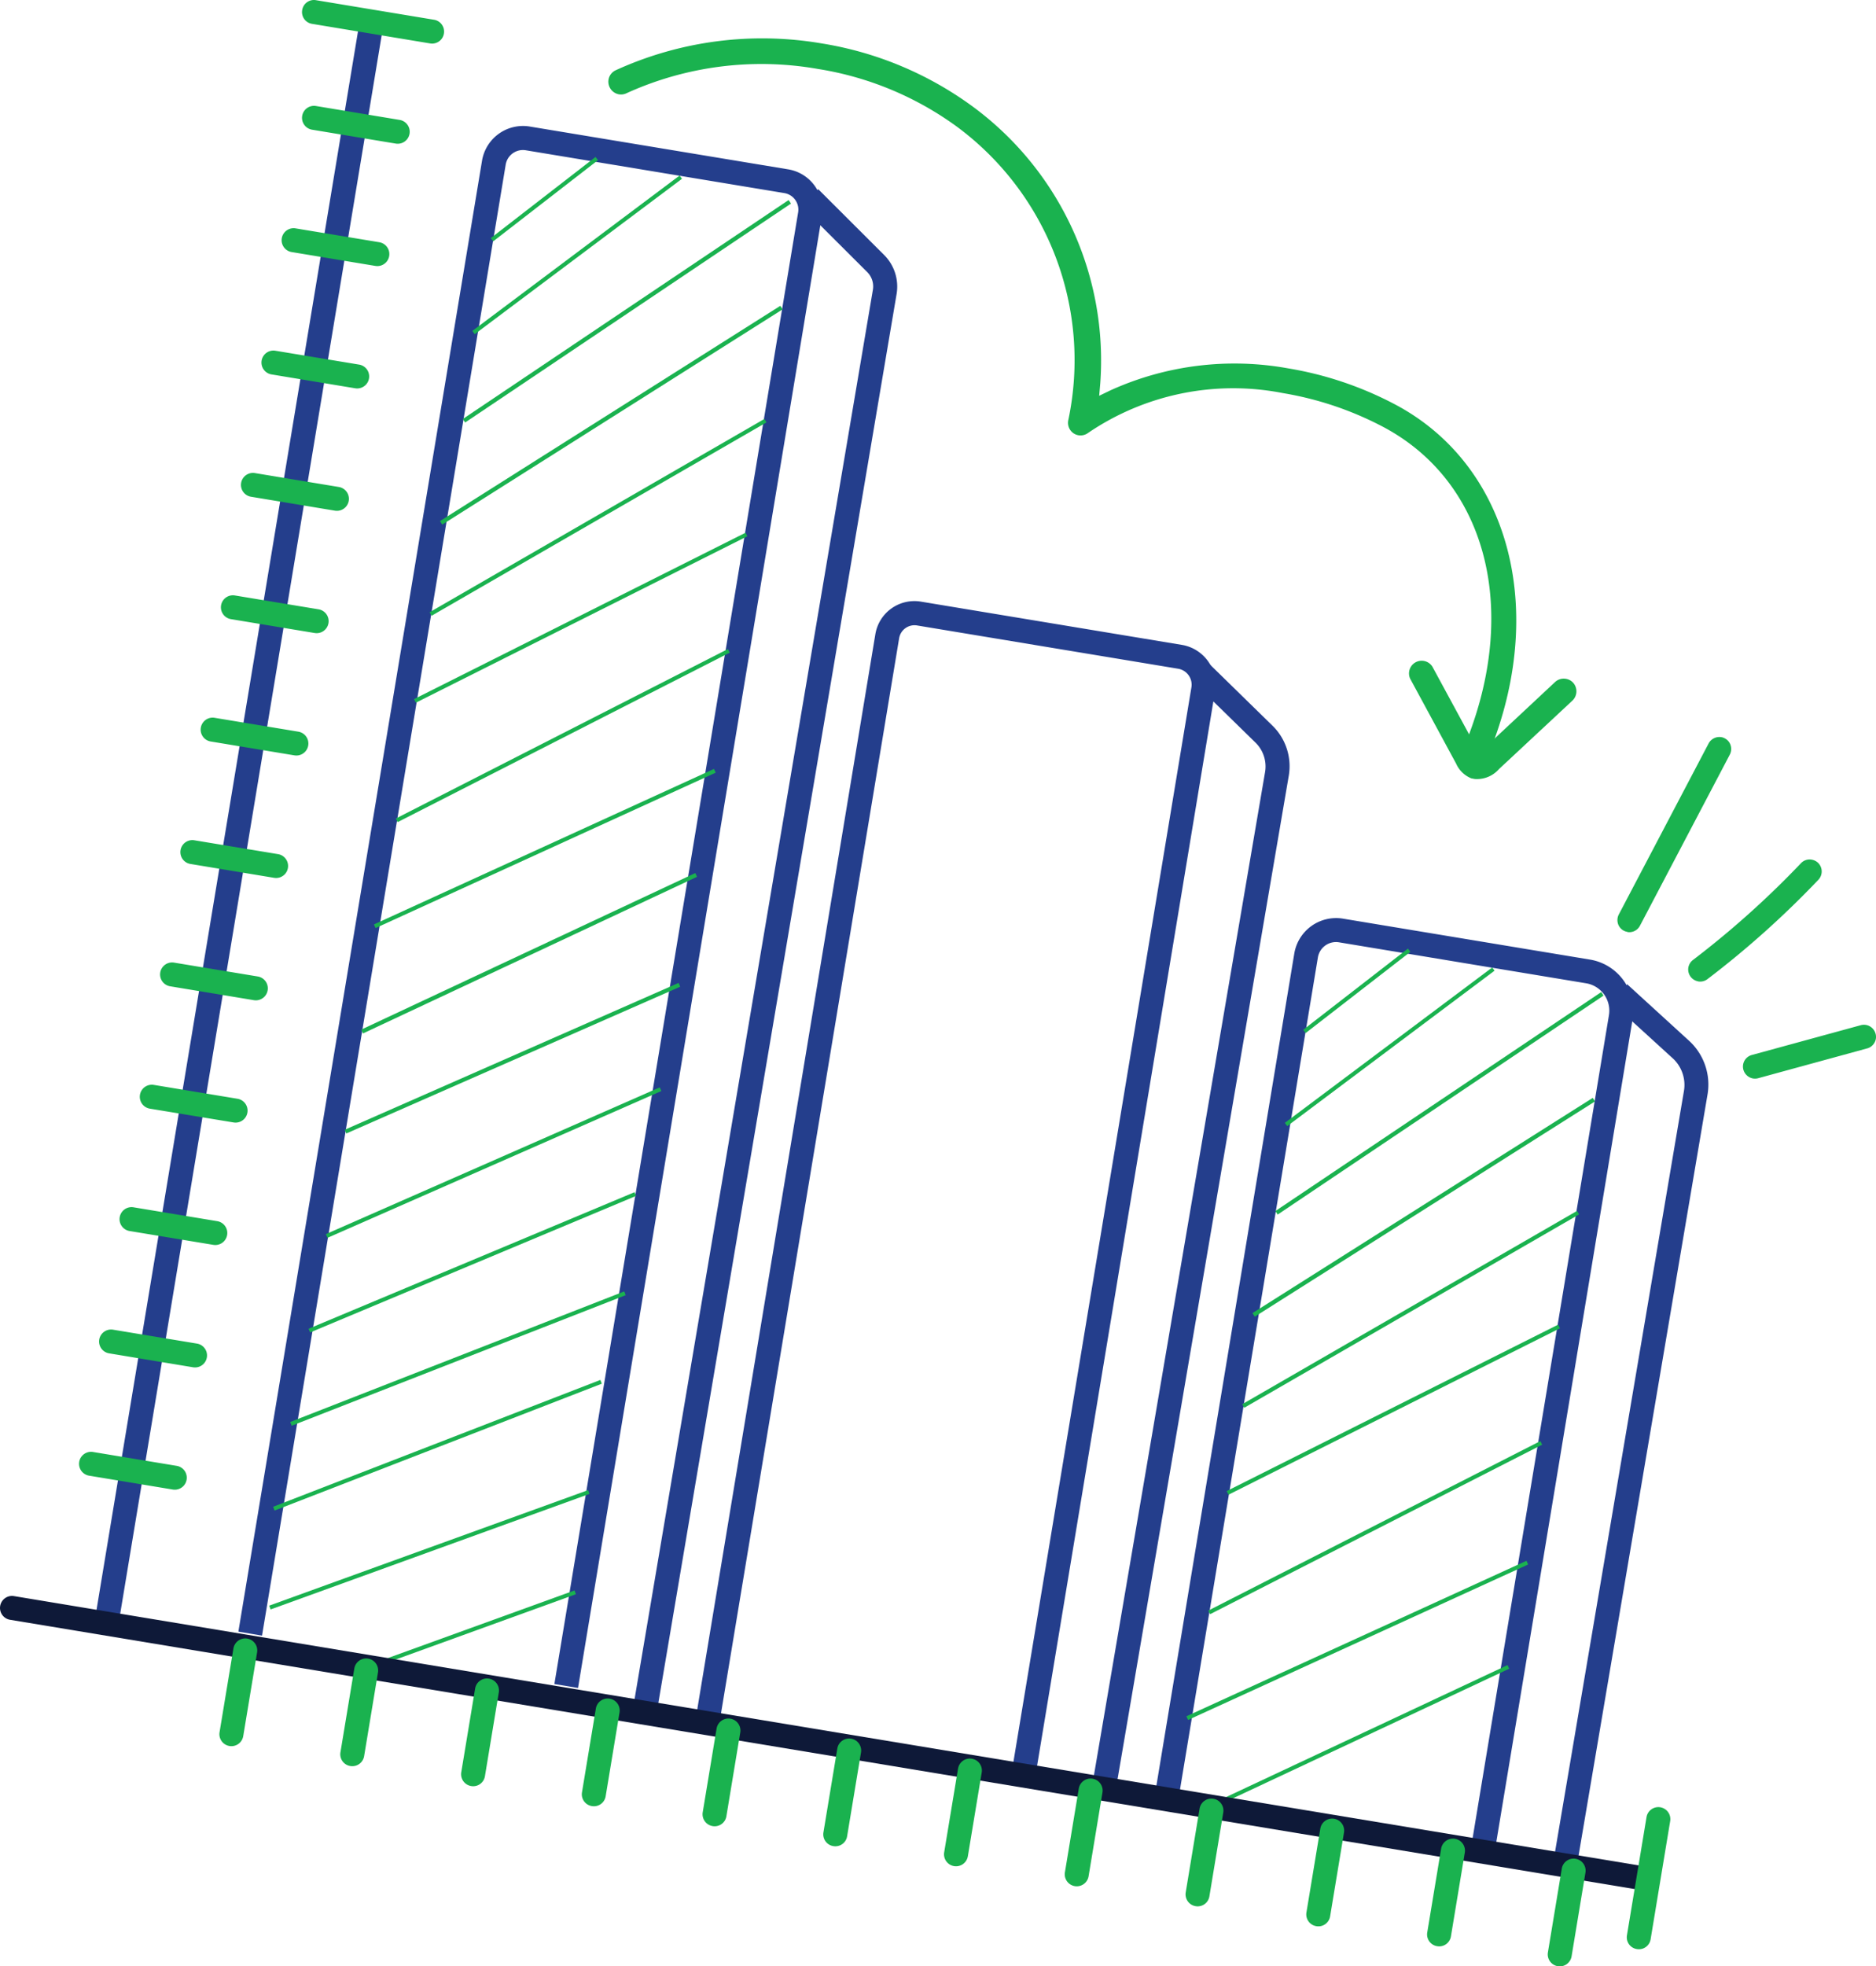 <svg xmlns="http://www.w3.org/2000/svg" width="91.99" height="96.387" viewBox="0 0 91.99 96.387"><g transform="translate(-0.798 -0.321)"><path d="M27.982,82.869,39.935,10.73a.822.822,0,0,0-.676-.944l-12.684-2.1a.857.857,0,0,0-.981.71l-11.947,72.1L12.487,80.3,24.434,8.2a2.037,2.037,0,0,1,2.338-1.677l12.68,2.1a2,2,0,0,1,1.644,2.3L29.142,83.061Z" fill="#243e8c"/><path d="M31.848,84,43.6,14.528a.994.994,0,0,0-.286-.879l-3.227-3.218.833-.836,3.23,3.223a2.188,2.188,0,0,1,.614,1.908L33.012,84.2,31.851,84Z" fill="#243e8c"/><path d="M30,8.015l-5.136,3.978.121.156,5.136-3.978Z" fill="#1ab24f"/><path d="M34.122,8.926,23.96,16.542l.118.158L34.24,9.084Z" fill="#1ab24f"/><path d="M39.469,10.126,23.491,20.86l.115.171L39.584,10.3Z" fill="#1ab24f"/><path d="M39.062,15.311,22.373,25.862l.11.174L39.172,15.486Z" fill="#1ab24f"/><path d="M38.281,20.856l-16.42,9.477.1.171,16.42-9.477Z" fill="#1ab24f"/><path d="M37.358,26.433,21.1,34.59l.089.176,16.254-8.158Z" fill="#1ab24f"/><path d="M36.491,32.135,20.206,40.444l.09.176,16.285-8.309Z" fill="#1ab24f"/><path d="M19.135,45.634l16.672-7.622.085.183L19.216,45.812Z" fill="#1ab24f"/><path d="M34.891,43.117,18.51,50.791l.087.187L34.978,43.3Z" fill="#1ab24f"/><path d="M34.075,48.5,17.7,55.7l.08.181,16.372-7.194Z" fill="#1ab24f"/><path d="M33.149,53.621,16.777,60.815l.08.181L33.229,53.8Z" fill="#1ab24f"/><path d="M31.914,58.759,15.929,65.453l.076.182L31.99,58.941Z" fill="#1ab24f"/><path d="M31.407,63.623l-16.378,6.4.072.184,16.378-6.4Z" fill="#1ab24f"/><path d="M30.237,67.962,14.192,74.179l.071.184,16.045-6.217Z" fill="#1ab24f"/><path d="M29.638,73.362,14,79.026l.067.186,15.638-5.664Z" fill="#1ab24f"/><path d="M28.97,78.28l-9.488,3.437.067.186,9.488-3.437Z" fill="#1ab24f"/><path d="M34.845,84.976l8.876-53.565a1.941,1.941,0,0,1,2.231-1.6l12.8,2.121a1.978,1.978,0,0,1,1.626,2.272L51.648,86.9l-1.161-.192,8.732-52.694a.794.794,0,0,0-.654-.914l-12.8-2.121a.764.764,0,0,0-.878.629L36.01,85.169Z" fill="#243e8c"/><path d="M54.4,87.571l8.431-49.407a1.637,1.637,0,0,0-.461-1.433l-3.086-3.016.82-.843,3.087,3.017a2.778,2.778,0,0,1,.8,2.469L55.558,87.763Z" fill="#243e8c"/><path d="M57.464,88.079l6.8-41.019a2.078,2.078,0,0,1,2.388-1.709l12.117,2.008a2.537,2.537,0,0,1,2.085,2.913l-6.721,40.56-1.161-.192,6.721-40.56a1.36,1.36,0,0,0-1.116-1.56L66.456,46.511a.9.9,0,0,0-1.035.741l-6.8,41.019Z" fill="#243e8c"/><path d="M77.012,91.318,83.37,53.8a1.771,1.771,0,0,0-.556-1.61l-3.019-2.752.794-.87,3.018,2.756A2.908,2.908,0,0,1,84.522,54l-6.358,37.51-1.156-.192Z" fill="#243e8c"/><path d="M64.7,50.8l5.136-3.981.121.158-5.136,3.981Z" fill="#1ab24f"/><path d="M73.967,47.746,63.8,55.362l.118.158L74.085,47.9Z" fill="#1ab24f"/><path d="M79.313,48.952,63.335,59.685l.115.171L79.428,49.123Z" fill="#1ab24f"/><path d="M62.212,64.687,78.9,54.136l.109.174L62.325,64.862Z" fill="#1ab24f"/><path d="M61.712,69.152,78.13,59.676l.1.172L61.808,69.328Z" fill="#1ab24f"/><path d="M77.2,65.253,60.949,73.411l.089.177L77.291,65.43Z" fill="#1ab24f"/><path d="M60.045,79.27l16.283-8.31.091.175-16.283,8.31Z" fill="#1ab24f"/><path d="M75.649,76.827,58.973,84.449l.082.18,16.676-7.621Z" fill="#1ab24f"/><path d="M74.721,81.939,60.6,88.559l.084.179L74.8,82.118Z" fill="#1ab24f"/><path d="M19.547,1.848l-1.161-.192L5.475,79.571l1.161.192Z" fill="#243e8c"/><path d="M1.291,79.719a.588.588,0,0,1,.192-1.161L81.248,91.775a.588.588,0,1,1-.192,1.16Z" fill="#0e1938"/><path d="M81.06,95.86a.583.583,0,0,1-.484-.676l.959-5.79a.588.588,0,0,1,1.161.192l-.959,5.79A.583.583,0,0,1,81.06,95.86Z" fill="#1ab24f"/><path d="M16.1,1.49a.583.583,0,0,1-.484-.676.583.583,0,0,1,.676-.484l5.79.959a.588.588,0,1,1-.192,1.161Z" fill="#1ab24f"/><path d="M16.1,6.678a.588.588,0,1,1,.192-1.161L20.4,6.2A.588.588,0,0,1,20.2,7.359Z" fill="#1ab24f"/><path d="M15.1,12.676a.588.588,0,0,1,.192-1.161l4.105.68a.588.588,0,0,1-.192,1.161Z" fill="#1ab24f"/><path d="M14.111,18.674a.588.588,0,1,1,.192-1.161l4.105.68a.588.588,0,0,1-.192,1.161Z" fill="#1ab24f"/><path d="M13.117,24.672a.588.588,0,1,1,.192-1.16l4.105.68a.588.588,0,0,1-.192,1.161Z" fill="#1ab24f"/><path d="M12.123,30.67a.588.588,0,1,1,.192-1.161l4.105.68a.588.588,0,0,1-.192,1.161Z" fill="#1ab24f"/><path d="M11.13,36.667a.588.588,0,0,1,.192-1.161l4.105.68a.588.588,0,0,1-.192,1.161Z" fill="#1ab24f"/><path d="M10.135,42.67a.588.588,0,0,1,.192-1.161l4.105.68a.588.588,0,1,1-.192,1.161Z" fill="#1ab24f"/><path d="M9.141,48.667a.588.588,0,0,1,.192-1.161l4.105.68a.588.588,0,0,1-.192,1.161Z" fill="#1ab24f"/><path d="M8.147,54.665A.588.588,0,1,1,8.34,53.5l4.105.68a.588.588,0,1,1-.192,1.161Z" fill="#1ab24f"/><path d="M7.153,60.663A.588.588,0,0,1,7.346,59.5l4.105.68a.588.588,0,0,1-.192,1.161Z" fill="#1ab24f"/><path d="M6.16,66.661a.588.588,0,1,1,.192-1.16l4.105.68a.588.588,0,1,1-.192,1.161Z" fill="#1ab24f"/><path d="M5.167,72.655a.588.588,0,0,1,.192-1.161l4.105.68a.588.588,0,1,1-.192,1.161Z" fill="#1ab24f"/><path d="M77.184,96.7a.588.588,0,0,1-.484-.677l.68-4.105a.588.588,0,1,1,1.161.192l-.68,4.105A.588.588,0,0,1,77.184,96.7Z" fill="#1ab24f"/><path d="M71.268,95.719a.583.583,0,0,1-.484-.676l.68-4.105a.588.588,0,0,1,1.161.192l-.68,4.105A.583.583,0,0,1,71.268,95.719Z" fill="#1ab24f"/><path d="M65.344,94.737a.583.583,0,0,1-.484-.676l.68-4.105a.588.588,0,1,1,1.161.192l-.68,4.105A.583.583,0,0,1,65.344,94.737Z" fill="#1ab24f"/><path d="M59.424,93.757a.588.588,0,0,1-.484-.676l.68-4.105a.588.588,0,0,1,1.161.192l-.68,4.105A.583.583,0,0,1,59.424,93.757Z" fill="#1ab24f"/><path d="M53.5,92.775a.588.588,0,0,1-.484-.676l.68-4.105a.588.588,0,0,1,1.161.192l-.68,4.105A.588.588,0,0,1,53.5,92.775Z" fill="#1ab24f"/><path d="M47.58,91.794a.588.588,0,0,1-.484-.676l.68-4.105a.588.588,0,1,1,1.161.192l-.68,4.105A.588.588,0,0,1,47.58,91.794Z" fill="#1ab24f"/><path d="M41.66,90.813a.583.583,0,0,1-.484-.677l.68-4.105a.588.588,0,0,1,1.161.192l-.68,4.105A.583.583,0,0,1,41.66,90.813Z" fill="#1ab24f"/><path d="M35.74,89.832a.588.588,0,0,1-.484-.676l.68-4.105a.588.588,0,1,1,1.161.192l-.68,4.105A.583.583,0,0,1,35.74,89.832Z" fill="#1ab24f"/><path d="M29.82,88.851a.583.583,0,0,1-.484-.676l.68-4.105a.588.588,0,0,1,1.161.192l-.68,4.105A.583.583,0,0,1,29.82,88.851Z" fill="#1ab24f"/><path d="M23.9,87.869a.588.588,0,0,1-.484-.676l.68-4.105a.588.588,0,0,1,1.161.192l-.68,4.105A.583.583,0,0,1,23.9,87.869Z" fill="#1ab24f"/><path d="M17.976,86.888a.583.583,0,0,1-.484-.676l.68-4.105a.588.588,0,1,1,1.161.192l-.68,4.105A.588.588,0,0,1,17.976,86.888Z" fill="#1ab24f"/><path d="M12.048,85.906a.588.588,0,0,1-.484-.676l.68-4.105a.588.588,0,0,1,1.161.192l-.68,4.105A.588.588,0,0,1,12.048,85.906Z" fill="#1ab24f"/><path d="M80.6,46a.577.577,0,0,1-.464-.4.6.6,0,0,1,.039-.452l4.406-8.387a.6.6,0,0,1,.62-.307.5.5,0,0,1,.173.06.567.567,0,0,1,.286.341.6.6,0,0,1-.039.452L81.212,45.7a.585.585,0,0,1-.616.307Z" fill="#1ab24f"/><path d="M84.071,48.425a.592.592,0,0,1-.488-.655.594.594,0,0,1,.225-.39,44.834,44.834,0,0,0,5.3-4.746.584.584,0,0,1,.523-.176.608.608,0,0,1,.313.154.59.59,0,0,1,.017.835,45.781,45.781,0,0,1-5.439,4.87.592.592,0,0,1-.45.112h0Z" fill="#1ab24f"/><path d="M86.761,53.186a.6.6,0,0,1-.476-.43.587.587,0,0,1,.418-.723l5.341-1.46a.6.6,0,0,1,.251-.012.593.593,0,0,1,.472.43.568.568,0,0,1-.056.444.582.582,0,0,1-.362.278l-5.341,1.46a.591.591,0,0,1-.251.012Z" fill="#1ab24f"/><path d="M73.243,37.344a.443.443,0,0,1-.128-.035.622.622,0,0,1-.352-.806c2.53-6.513.839-12.662-4.207-15.291a16.253,16.253,0,0,0-4.844-1.621,12.651,12.651,0,0,0-9.556,1.949.618.618,0,0,1-.473.117.609.609,0,0,1-.238-.093.622.622,0,0,1-.26-.661,14.231,14.231,0,0,0-5.475-14.38A15.752,15.752,0,0,0,40.9,3.7a15.985,15.985,0,0,0-9.381,1.191.612.612,0,0,1-.369.054.63.63,0,0,1-.486-.828.633.633,0,0,1,.316-.348A17.3,17.3,0,0,1,41.1,2.451a17.1,17.1,0,0,1,7.367,3.072,15.452,15.452,0,0,1,6.283,13.584l-.053.614.556-.268a14.734,14.734,0,0,1,8.708-1.076,17.256,17.256,0,0,1,5.181,1.735c5.55,2.891,7.517,9.815,4.787,16.842a.625.625,0,0,1-.682.385Z" fill="#1ab24f"/><path d="M72.945,38.474a1.373,1.373,0,0,1-.744-.719L69.946,33.59A.621.621,0,0,1,71.036,33l2.294,4.229,3.722-3.477a.62.62,0,0,1,.529-.157.612.612,0,0,1,.352.187.63.63,0,0,1-.03.88l-3.6,3.355a1.43,1.43,0,0,1-1.193.488Z" fill="#1ab24f"/></g></svg>